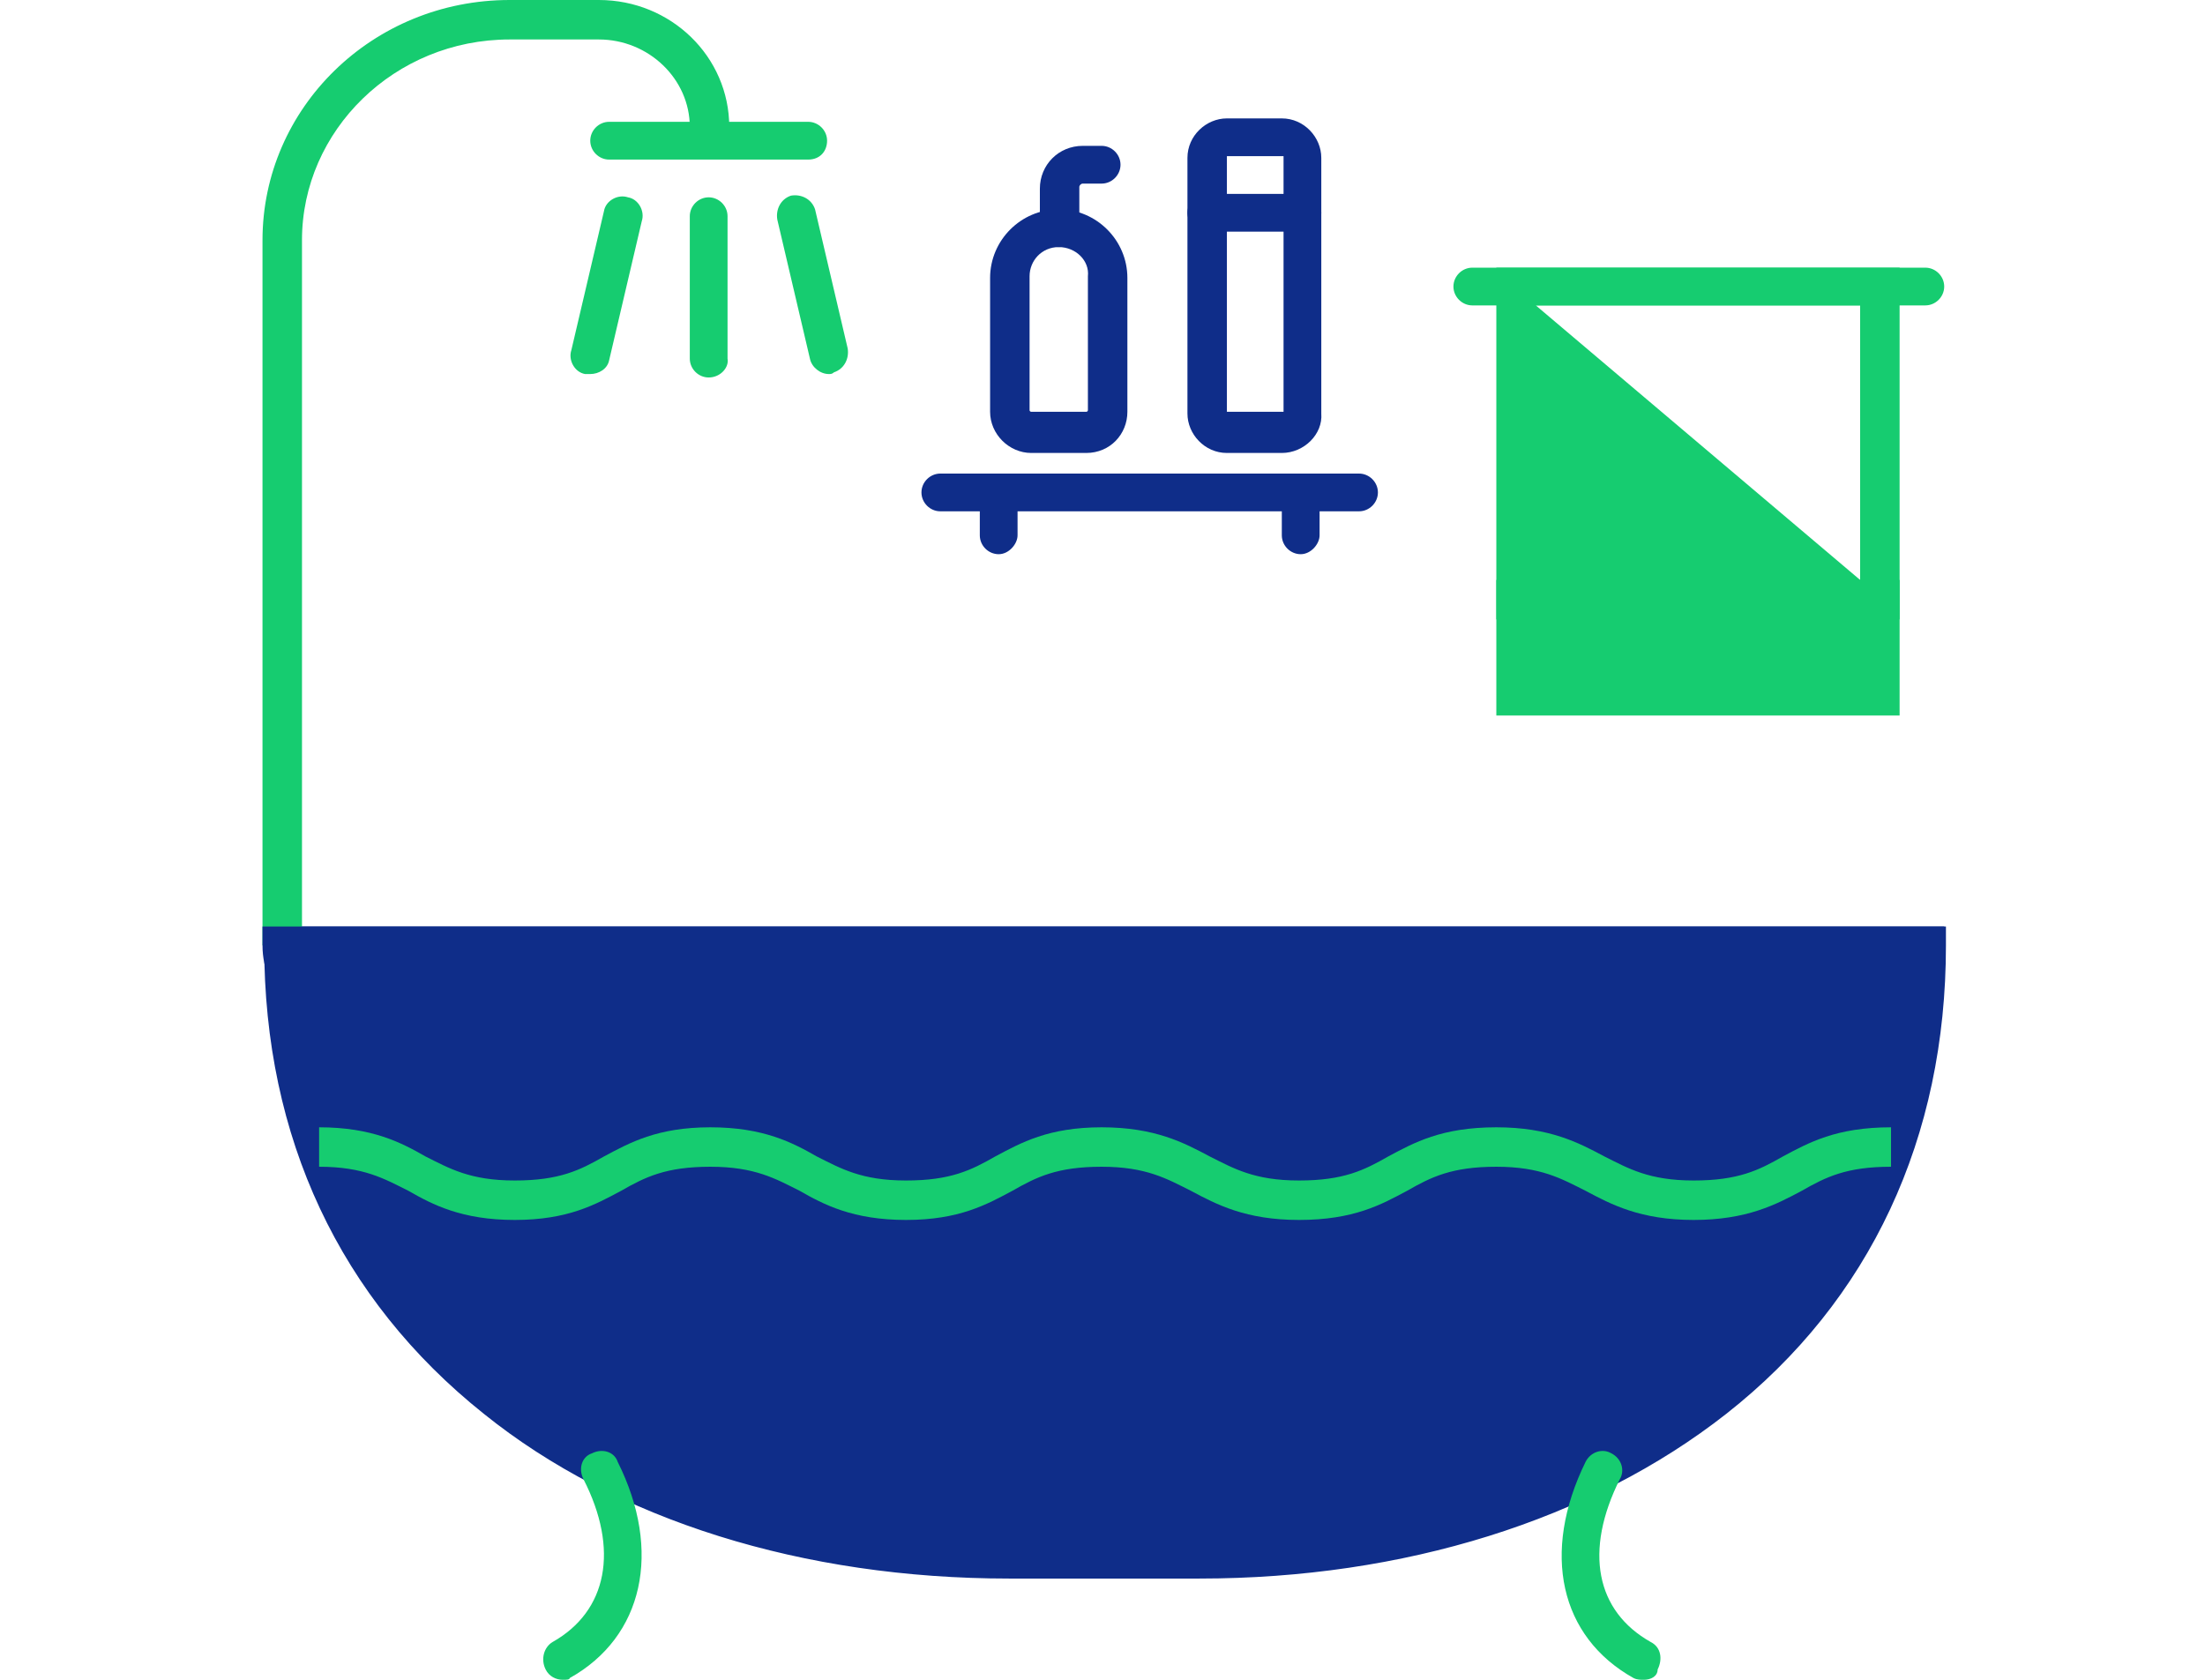<svg width="84" height="64" viewBox="0 0 84 64" fill="none" xmlns="http://www.w3.org/2000/svg">
<g clip-path="url(#clip0_14_8039)">
<path d="M45.694 60.143H38.437C30.593 60.143 23.467 57.92 18.433 53.867C12.942 49.487 10.065 43.342 10.065 36.02V35.301H74.131V36.02C74.131 43.342 71.254 49.553 65.763 53.867C60.599 57.92 53.473 60.143 45.694 60.143ZM72.496 42.133C63.867 66.667 25.232 58.639 38.372 58.639H45.628C58.834 58.639 72.104 51.841 72.496 36.739V42.133Z" fill="#0F2D89"/>
<path d="M21.44 64C21.179 64 20.917 63.869 20.787 63.608C20.59 63.216 20.721 62.758 21.048 62.562C23.14 61.385 23.598 59.032 22.225 56.352C22.029 55.959 22.159 55.502 22.552 55.371C22.944 55.175 23.401 55.306 23.532 55.698C25.232 59.097 24.513 62.366 21.702 63.935C21.702 64 21.571 64 21.44 64Z" fill="#16CC70"/>
<path d="M62.625 64C62.494 64 62.364 64 62.233 63.935C59.422 62.366 58.703 59.163 60.402 55.698C60.599 55.306 61.056 55.175 61.383 55.371C61.775 55.567 61.906 56.025 61.71 56.352C60.337 59.097 60.795 61.385 62.887 62.562C63.279 62.758 63.344 63.216 63.148 63.608C63.148 63.869 62.887 64 62.625 64Z" fill="#16CC70"/>
<path d="M11.504 36.02H10V9.152C10 4.118 14.184 0 19.414 0H22.813C25.559 0 27.781 2.157 27.781 4.838H26.278C26.278 3.007 24.709 1.504 22.813 1.504H19.414C15.034 1.504 11.504 4.968 11.504 9.152V36.02Z" fill="#16CC70"/>
<path d="M30.788 6.08H23.205C22.813 6.08 22.486 5.753 22.486 5.36C22.486 4.968 22.813 4.641 23.205 4.641H30.788C31.181 4.641 31.508 4.968 31.508 5.36C31.508 5.753 31.246 6.08 30.788 6.08Z" fill="#16CC70"/>
<path d="M26.997 14.382C26.605 14.382 26.278 14.055 26.278 13.663V8.237C26.278 7.845 26.605 7.518 26.997 7.518C27.389 7.518 27.716 7.845 27.716 8.237V13.663C27.781 13.99 27.454 14.382 26.997 14.382Z" fill="#16CC70"/>
<path d="M31.573 14.251C31.246 14.251 30.919 13.99 30.854 13.663L29.612 8.368C29.546 7.976 29.742 7.583 30.135 7.453C30.527 7.387 30.919 7.583 31.05 7.976L32.292 13.271C32.357 13.663 32.161 14.055 31.769 14.186C31.704 14.251 31.638 14.251 31.573 14.251Z" fill="#16CC70"/>
<path d="M22.486 14.251C22.421 14.251 22.355 14.251 22.29 14.251C21.898 14.186 21.636 13.728 21.767 13.336L23.009 8.041C23.074 7.649 23.532 7.387 23.924 7.518C24.317 7.583 24.578 8.041 24.447 8.433L23.205 13.728C23.14 14.055 22.813 14.251 22.486 14.251Z" fill="#16CC70"/>
<path d="M73.346 11.636H56.088C55.696 11.636 55.369 11.309 55.369 10.917C55.369 10.525 55.696 10.198 56.088 10.198H73.346C73.738 10.198 74.065 10.525 74.065 10.917C74.065 11.309 73.738 11.636 73.346 11.636Z" fill="#16CC70"/>
<path d="M72.366 23.599H57.003V10.198H72.366V23.599ZM70.862 22.096V11.636H58.507L70.862 22.096Z" fill="#16CC70"/>
<path d="M72.366 27.261H57.003V22.096H72.366V27.261ZM58.507 25.757H70.862V23.6L71.333 26.133L58.507 25.757Z" fill="#16CC70"/>
<path d="M64.521 46.48C62.494 46.48 61.383 45.892 60.402 45.369C59.487 44.911 58.703 44.453 57.003 44.453C55.303 44.453 54.519 44.846 53.604 45.369C52.623 45.892 51.577 46.48 49.485 46.48C47.459 46.48 46.347 45.892 45.367 45.369C44.451 44.911 43.667 44.453 41.967 44.453C40.267 44.453 39.483 44.846 38.568 45.369C37.587 45.892 36.541 46.48 34.515 46.48C32.488 46.48 31.377 45.892 30.462 45.369C29.546 44.911 28.762 44.453 27.062 44.453C25.363 44.453 24.578 44.846 23.663 45.369C22.682 45.892 21.636 46.48 19.61 46.48C17.583 46.48 16.472 45.892 15.557 45.369C14.641 44.911 13.857 44.453 12.157 44.453V42.95C14.184 42.95 15.295 43.538 16.21 44.061C17.125 44.519 17.91 44.977 19.61 44.977C21.309 44.977 22.094 44.584 23.009 44.061C23.99 43.538 25.036 42.95 27.062 42.95C29.089 42.95 30.2 43.538 31.115 44.061C32.031 44.519 32.815 44.977 34.515 44.977C36.214 44.977 36.999 44.584 37.914 44.061C38.895 43.538 39.941 42.95 41.967 42.95C43.994 42.95 45.105 43.538 46.086 44.061C47.001 44.519 47.785 44.977 49.485 44.977C51.185 44.977 51.969 44.584 52.885 44.061C53.865 43.538 54.911 42.95 57.003 42.95C59.029 42.95 60.141 43.538 61.121 44.061C62.037 44.519 62.821 44.977 64.521 44.977C66.221 44.977 67.005 44.584 67.92 44.061C68.901 43.538 69.947 42.95 72.039 42.95V44.453C70.339 44.453 69.555 44.846 68.639 45.369C67.659 45.892 66.547 46.48 64.521 46.48Z" fill="#16CC70"/>
<path d="M70.797 39.289H13.269C11.504 39.289 10 37.851 10 36.02V35.301H74.065V36.02C74.065 37.785 72.627 39.289 70.797 39.289ZM11.7 36.739C11.961 37.328 12.615 37.72 13.269 37.72H70.797C71.516 37.72 72.104 37.328 72.366 36.739H11.7Z" fill="#0F2D89"/>
<path d="M41.379 17.258H39.287C38.437 17.258 37.718 16.539 37.718 15.689V10.59C37.718 9.152 38.895 7.975 40.333 7.975C41.771 7.975 42.948 9.152 42.948 10.59V15.689C42.948 16.539 42.294 17.258 41.379 17.258ZM40.333 9.414C39.679 9.414 39.222 9.937 39.222 10.525V15.624C39.222 15.689 39.287 15.689 39.287 15.689H41.379C41.444 15.689 41.444 15.624 41.444 15.624V10.525C41.51 9.937 40.987 9.414 40.333 9.414Z" fill="#0F2D89"/>
<path d="M40.333 9.414C39.941 9.414 39.614 9.087 39.614 8.695V7.191C39.614 6.276 40.333 5.557 41.248 5.557H41.967C42.359 5.557 42.686 5.883 42.686 6.276C42.686 6.668 42.359 6.995 41.967 6.995H41.248C41.183 6.995 41.117 7.06 41.117 7.126V8.629C41.117 9.087 40.725 9.414 40.333 9.414Z" fill="#0F2D89"/>
<path d="M48.831 17.258H46.739C45.89 17.258 45.236 16.539 45.236 15.755V6.014C45.236 5.164 45.955 4.511 46.739 4.511H48.831C49.681 4.511 50.335 5.23 50.335 6.014V15.755C50.4 16.539 49.681 17.258 48.831 17.258ZM46.739 5.949V15.689H48.897V5.949H46.739Z" fill="#0F2D89"/>
<path d="M49.616 8.825H45.955C45.563 8.825 45.236 8.498 45.236 8.106C45.236 7.714 45.563 7.387 45.955 7.387H49.616C50.008 7.387 50.335 7.714 50.335 8.106C50.335 8.498 50.073 8.825 49.616 8.825Z" fill="#0F2D89"/>
<path d="M51.773 19.481H35.822C35.43 19.481 35.103 19.154 35.103 18.762C35.103 18.37 35.43 18.043 35.822 18.043H51.773C52.165 18.043 52.492 18.37 52.492 18.762C52.492 19.154 52.165 19.481 51.773 19.481Z" fill="#0F2D89"/>
<path d="M38.045 21.115C37.653 21.115 37.326 20.788 37.326 20.396V18.762C37.326 18.37 37.653 18.043 38.045 18.043C38.437 18.043 38.764 18.37 38.764 18.762V20.396C38.764 20.723 38.437 21.115 38.045 21.115Z" fill="#0F2D89"/>
<path d="M49.551 21.115C49.158 21.115 48.831 20.788 48.831 20.396V18.762C48.831 18.37 49.158 18.043 49.551 18.043C49.943 18.043 50.27 18.37 50.27 18.762V20.396C50.27 20.723 49.943 21.115 49.551 21.115Z" fill="#0F2D89"/>
</g>
<defs>
<clipPath id="clip0_14_8039">
<rect width="84" height="64" fill="white"/>
</clipPath>
</defs>
</svg>
